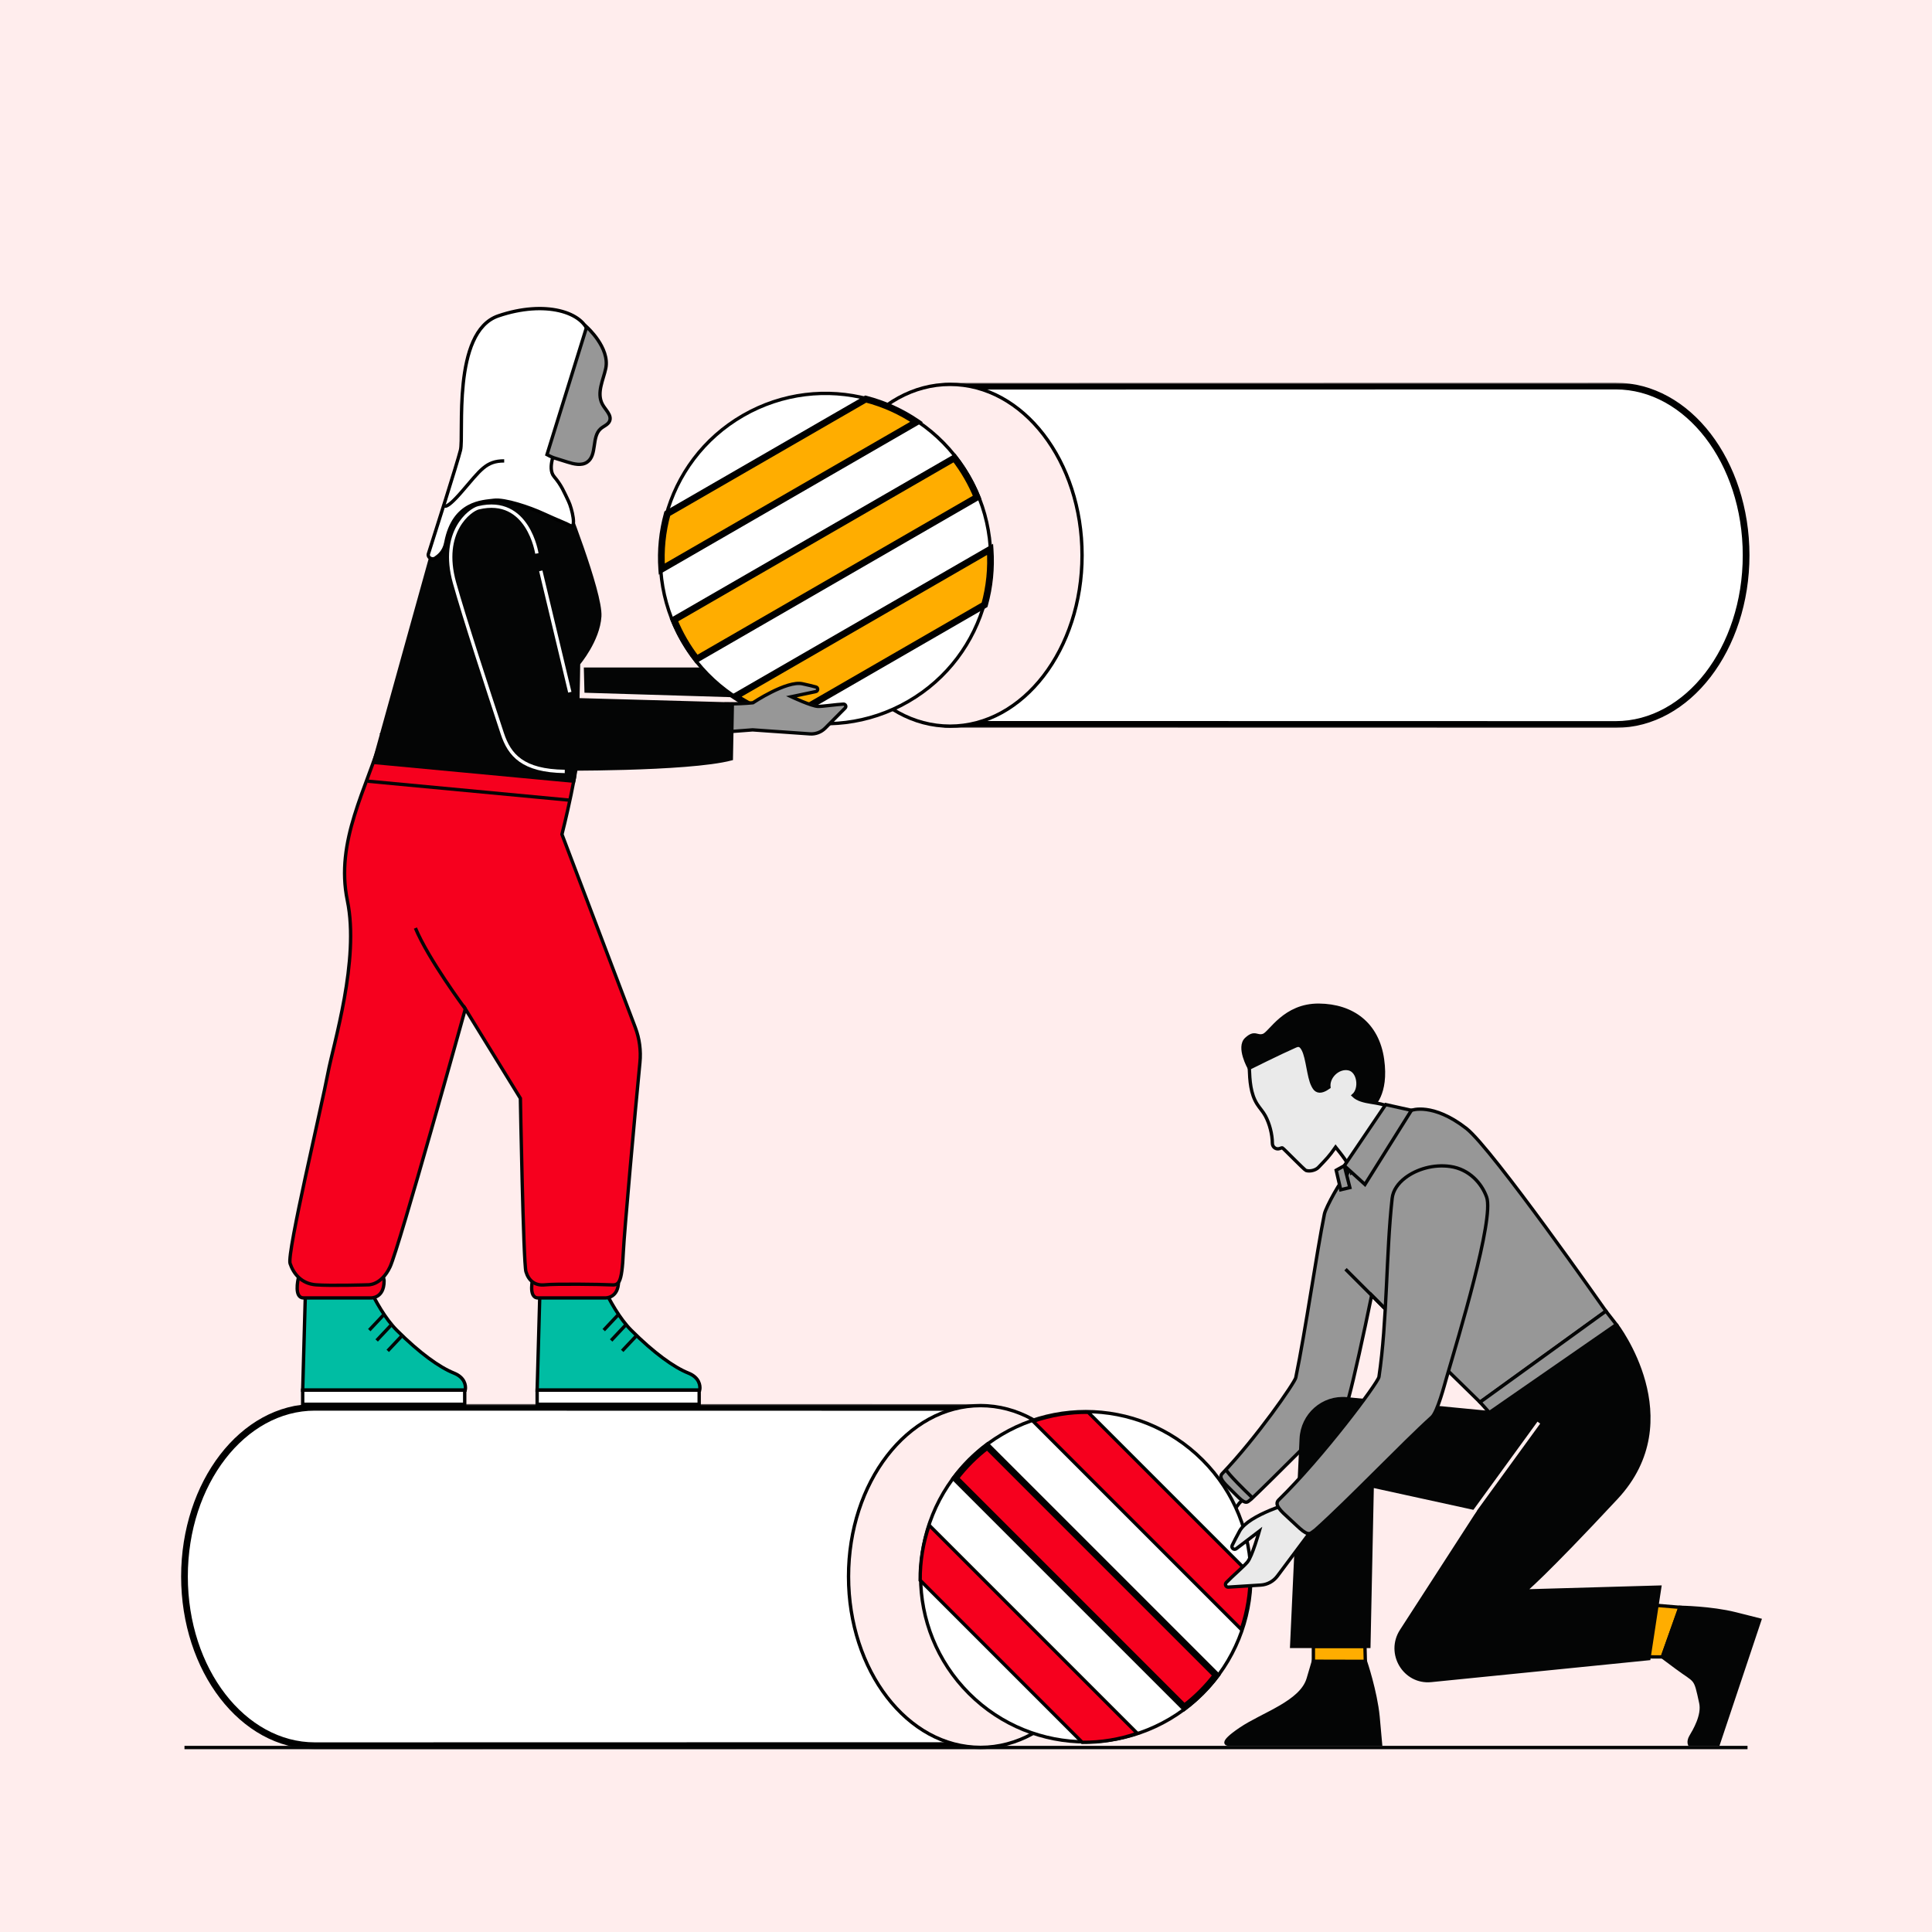 <svg width="576" height="576" viewBox="0 0 576 576" fill="none" xmlns="http://www.w3.org/2000/svg">
<rect width="576" height="576" fill="#FFEDED"/>
<mask id="path-1-outside-1_1391_35623" maskUnits="userSpaceOnUse" x="281.405" y="114.1" width="241" height="103" fill="black">
<rect fill="white" x="281.405" y="114.1" width="241" height="103"/>
<path fill-rule="evenodd" clip-rule="evenodd" d="M481.71 215.994C503.177 215.994 520.579 193.408 520.579 165.547C520.579 137.686 503.177 115.1 481.71 115.1C481.64 115.1 481.57 115.1 481.499 115.101C481.481 115.1 481.463 115.1 481.445 115.1C475.818 115.1 282.405 115.14 282.405 115.14V215.954L481.445 215.994C481.463 215.994 481.482 215.993 481.5 215.993C481.57 215.993 481.64 215.994 481.71 215.994Z"/>
</mask>
<path fill-rule="evenodd" clip-rule="evenodd" d="M481.71 215.994C503.177 215.994 520.579 193.408 520.579 165.547C520.579 137.686 503.177 115.1 481.71 115.1C481.64 115.1 481.57 115.1 481.499 115.101C481.481 115.1 481.463 115.1 481.445 115.1C475.818 115.1 282.405 115.14 282.405 115.14V215.954L481.445 215.994C481.463 215.994 481.482 215.993 481.5 215.993C481.57 215.993 481.64 215.994 481.71 215.994Z" fill="white"/>
<path d="M481.499 115.101L481.473 116.1L481.49 116.101L481.506 116.101L481.499 115.101ZM282.405 115.14L282.404 114.14L281.405 114.14V115.14H282.405ZM282.405 215.954H281.405V216.954L282.404 216.954L282.405 215.954ZM481.445 215.994L481.445 216.994H481.445V215.994ZM481.5 215.993L481.507 214.993L481.491 214.993L481.474 214.993L481.5 215.993ZM519.579 165.547C519.579 193.114 502.398 214.994 481.71 214.994V216.994C503.956 216.994 521.579 193.702 521.579 165.547H519.579ZM481.71 116.1C502.398 116.1 519.579 137.98 519.579 165.547H521.579C521.579 137.392 503.956 114.1 481.71 114.1V116.1ZM481.506 116.101C481.574 116.1 481.642 116.1 481.71 116.1V114.1C481.638 114.1 481.565 114.1 481.492 114.101L481.506 116.101ZM481.525 114.101C481.498 114.1 481.472 114.1 481.445 114.1V116.1C481.454 116.1 481.464 116.1 481.473 116.1L481.525 114.101ZM481.445 114.1C478.631 114.1 428.871 114.11 379.814 114.12C355.286 114.125 330.933 114.13 312.713 114.134C303.603 114.136 296.026 114.137 290.726 114.138C288.076 114.139 285.996 114.139 284.578 114.14C283.869 114.14 283.325 114.14 282.959 114.14C282.776 114.14 282.638 114.14 282.545 114.14C282.498 114.14 282.463 114.14 282.44 114.14C282.428 114.14 282.419 114.14 282.413 114.14C282.41 114.14 282.408 114.14 282.407 114.14C282.405 114.14 282.404 114.14 282.405 115.14C282.405 116.14 282.405 116.14 282.407 116.14C282.408 116.14 282.411 116.14 282.414 116.14C282.419 116.14 282.428 116.14 282.44 116.14C282.463 116.14 282.498 116.14 282.545 116.14C282.638 116.14 282.777 116.14 282.96 116.14C283.326 116.14 283.869 116.14 284.578 116.14C285.996 116.139 288.077 116.139 290.726 116.138C296.026 116.137 303.603 116.136 312.713 116.134C330.934 116.13 355.286 116.125 379.815 116.12C428.872 116.11 478.631 116.1 481.445 116.1V114.1ZM281.405 115.14V215.954H283.405V115.14H281.405ZM282.404 216.954L481.445 216.994L481.445 214.994L282.405 214.954L282.404 216.954ZM481.445 216.994C481.472 216.994 481.499 216.993 481.527 216.992L481.474 214.993C481.464 214.993 481.455 214.994 481.445 214.994V216.994ZM481.71 214.994C481.643 214.994 481.575 214.993 481.507 214.993L481.494 216.993C481.566 216.993 481.638 216.994 481.71 216.994V214.994Z" fill="black" mask="url(#path-1-outside-1_1391_35623)"/>
<path d="M283.231 216.494C305.088 216.494 322.6 193.555 322.6 165.547C322.6 137.539 305.088 114.6 283.231 114.6C261.375 114.6 243.863 137.539 243.863 165.547C243.863 193.555 261.375 216.494 283.231 216.494Z" fill="#FFEDED" stroke="black"/>
<mask id="path-4-outside-2_1391_35623" maskUnits="userSpaceOnUse" x="53.175" y="418.565" width="241" height="103" fill="black">
<rect fill="white" x="53.175" y="418.565" width="241" height="103"/>
<path fill-rule="evenodd" clip-rule="evenodd" d="M93.869 520.459C72.402 520.459 55 497.873 55 470.012C55 442.151 72.402 419.565 93.869 419.565C93.939 419.565 94.01 419.566 94.081 419.566C94.099 419.566 94.117 419.565 94.135 419.565C99.762 419.565 293.175 419.605 293.175 419.605V520.419L94.135 520.459C94.116 520.459 94.097 520.459 94.078 520.458C94.008 520.459 93.939 520.459 93.869 520.459Z"/>
</mask>
<path fill-rule="evenodd" clip-rule="evenodd" d="M93.869 520.459C72.402 520.459 55 497.873 55 470.012C55 442.151 72.402 419.565 93.869 419.565C93.939 419.565 94.01 419.566 94.081 419.566C94.099 419.566 94.117 419.565 94.135 419.565C99.762 419.565 293.175 419.605 293.175 419.605V520.419L94.135 520.459C94.116 520.459 94.097 520.459 94.078 520.458C94.008 520.459 93.939 520.459 93.869 520.459Z" fill="white"/>
<path d="M94.081 419.566L94.106 420.566L94.09 420.566L94.074 420.566L94.081 419.566ZM293.175 419.605L293.175 418.605L294.175 418.606V419.605H293.175ZM293.175 520.419H294.175V521.419L293.175 521.419L293.175 520.419ZM94.135 520.459L94.135 521.459H94.135V520.459ZM94.078 520.458L94.071 519.458L94.088 519.458L94.105 519.458L94.078 520.458ZM56 470.012C56 497.579 73.181 519.459 93.869 519.459V521.459C71.623 521.459 54 498.167 54 470.012H56ZM93.869 420.565C73.181 420.565 56 442.445 56 470.012H54C54 441.857 71.623 418.565 93.869 418.565V420.565ZM94.074 420.566C94.005 420.566 93.937 420.565 93.869 420.565V418.565C93.942 418.565 94.015 418.566 94.088 418.566L94.074 420.566ZM94.055 418.566C94.081 418.566 94.108 418.565 94.135 418.565V420.565C94.125 420.565 94.116 420.566 94.106 420.566L94.055 418.566ZM94.135 418.565C96.948 418.565 146.708 418.575 195.765 418.585C220.293 418.59 244.646 418.595 262.866 418.599C271.976 418.601 279.554 418.603 284.853 418.604C287.503 418.604 289.584 418.605 291.002 418.605C291.711 418.605 292.254 418.605 292.62 418.605C292.803 418.605 292.942 418.605 293.035 418.605C293.081 418.605 293.116 418.605 293.14 418.605C293.151 418.605 293.16 418.605 293.166 418.605C293.169 418.605 293.171 418.605 293.173 418.605C293.174 418.605 293.175 418.605 293.175 419.605C293.175 420.605 293.174 420.605 293.172 420.605C293.171 420.605 293.169 420.605 293.166 420.605C293.16 420.605 293.151 420.605 293.139 420.605C293.116 420.605 293.081 420.605 293.034 420.605C292.941 420.605 292.803 420.605 292.62 420.605C292.253 420.605 291.71 420.605 291.001 420.605C289.583 420.605 287.503 420.604 284.853 420.604C279.553 420.603 271.976 420.601 262.866 420.599C244.645 420.595 220.293 420.59 195.765 420.585C146.708 420.575 96.948 420.565 94.135 420.565V418.565ZM294.175 419.605V520.419H292.175V419.605H294.175ZM293.175 521.419L94.135 521.459L94.134 519.459L293.175 519.419L293.175 521.419ZM94.135 521.459C94.107 521.459 94.079 521.459 94.052 521.458L94.105 519.458C94.115 519.459 94.125 519.459 94.135 519.459V521.459ZM93.869 519.459C93.936 519.459 94.004 519.459 94.071 519.458L94.085 521.458C94.013 521.459 93.941 521.459 93.869 521.459V519.459Z" fill="black" mask="url(#path-4-outside-2_1391_35623)"/>
<path d="M292.348 520.959C270.492 520.959 252.979 498.02 252.979 470.012C252.979 442.004 270.492 419.065 292.348 419.065C314.204 419.065 331.717 442.004 331.717 470.012C331.717 498.02 314.204 520.959 292.348 520.959Z" fill="#FFEDED" stroke="black"/>
<path d="M174.571 199.511L174.739 206.043L220.854 207.441L219.787 199.511H174.571Z" fill="#040505" stroke="#040505" stroke-miterlimit="10"/>
<path d="M90.243 414.456L90.474 406.21L91.094 383.851L106.397 375.35C106.397 375.35 111.497 389.803 118.299 396.603C125.1 403.404 131.051 407.655 135.302 409.356C136.143 409.695 136.79 410.096 137.274 410.529C139.246 412.272 138.702 414.457 138.702 414.457L90.243 414.456Z" fill="#00BDA3" stroke="black" stroke-miterlimit="10"/>
<path d="M138.548 414.456H90.243V418.666H138.548V414.456Z" fill="white" stroke="black" stroke-miterlimit="10"/>
<path d="M114.507 391.867L110.095 396.562" stroke="#040505" stroke-miterlimit="10"/>
<path d="M116.713 394.95L112.301 399.644" stroke="#040505" stroke-miterlimit="10"/>
<path d="M120.012 398.049L115.6 402.744" stroke="#040505" stroke-miterlimit="10"/>
<path d="M160.144 414.456L160.375 406.21L160.995 383.851L176.298 375.35C176.298 375.35 181.398 389.803 188.199 396.603C195.001 403.404 200.952 407.655 205.203 409.356C206.044 409.695 206.691 410.096 207.175 410.529C209.147 412.272 208.603 414.457 208.603 414.457L160.144 414.456Z" fill="#00BDA3" stroke="black" stroke-miterlimit="10"/>
<path d="M208.449 414.456H160.144V418.666H208.449V414.456Z" fill="white" stroke="black" stroke-miterlimit="10"/>
<path d="M184.408 391.867L179.996 396.562" stroke="#040505" stroke-miterlimit="10"/>
<path d="M186.614 394.95L182.202 399.644" stroke="#040505" stroke-miterlimit="10"/>
<path d="M189.912 398.049L185.5 402.744" stroke="#040505" stroke-miterlimit="10"/>
<path d="M89.009 380.78C89.009 380.78 88.999 380.818 88.983 380.887C88.789 381.706 87.658 386.961 90.507 386.961H110.472C110.472 386.961 114.506 387.224 114.506 381.932C114.506 374.89 89.008 380.78 89.008 380.78H89.009Z" fill="#F6001E"/>
<path d="M89.008 380.78C89.008 380.78 114.506 374.89 114.506 381.932C114.506 387.224 110.472 386.961 110.472 386.961H90.507C87.658 386.961 88.789 381.706 88.983 380.887M89.008 380.78H89.009C89.009 380.78 88.999 380.818 88.983 380.887M89.008 380.78L88.983 380.887" stroke="#040505" stroke-miterlimit="10"/>
<path d="M158.917 380.779C158.917 380.779 157.326 386.959 160.416 386.959H180.376C180.376 386.959 184.409 387.222 184.409 381.931C184.409 374.891 158.918 380.779 158.917 380.779Z" fill="#F6001E" stroke="#040505" stroke-miterlimit="10"/>
<path d="M114.284 218.378C109.26 235.348 99.882 250.755 103.566 268.507C107.25 286.258 99.372 311.358 97.76 319.974C95.924 329.789 85.48 373.674 86.484 376.689C87.489 379.703 89.834 382.718 94.187 383.053C98.541 383.388 109.594 383.053 109.594 383.053C109.594 383.053 113.613 383.388 116.293 377.693C118.972 371.999 138.733 300.79 138.733 300.79L155.145 327.454C155.145 327.454 156.023 376.488 156.806 379.136C157.601 381.824 159.499 383.388 162.513 383.053C165.528 382.718 179.482 382.904 181.939 383.053C184.395 383.202 185.399 383.202 185.846 373.117C186.089 367.62 189.346 331.317 190.784 316.776C191.135 313.227 190.66 309.646 189.394 306.313L167.537 248.746C167.537 248.746 172.997 227.39 172.779 218.81L114.283 218.379L114.284 218.378Z" fill="#F6001E" stroke="#040505" stroke-miterlimit="10"/>
<path d="M167.873 148.044C167.873 148.044 179.26 176.625 178.814 183.771C178.368 190.915 172.486 197.838 172.486 197.838C172.486 197.838 172.096 229.109 171.056 232.904L111.437 227.311C111.437 227.311 128.351 166.354 133.04 149.607C136.494 137.268 167.873 148.044 167.873 148.044Z" fill="#040505" stroke="#040505" stroke-miterlimit="10"/>
<path d="M138.734 300.791C138.734 300.791 127.667 285.919 123.849 276.691" stroke="#040505" stroke-miterlimit="10"/>
<path d="M165.804 133.781C165.804 133.781 162.96 139.467 165.194 142.09C167.427 144.714 168.152 146.654 169.493 149.428C170.546 151.608 172.005 157.924 169.884 156.641C168.92 156.058 166.364 155.141 162.117 153.177C157.826 151.192 150.458 148.735 147.213 149.162C143.98 149.587 135.251 149.576 132.93 161.722C132.383 164.584 130.69 165.749 129.817 166.362C128.819 167.061 127.378 166.197 127.72 165.123C129.408 159.826 136.305 138.138 137.284 134.22C138.401 129.749 134.604 98.942 148.56 94.179C162.516 89.417 174.126 93.013 175.578 99.621L170.777 124.501L165.805 133.782L165.804 133.781Z" fill="white" stroke="black" stroke-miterlimit="10"/>
<path d="M132.358 150.468C132.358 150.468 132.27 152.843 137.622 146.653C143.316 140.069 144.879 137.41 150.319 137.41" stroke="#040505" stroke-miterlimit="10"/>
<path d="M179.54 120.416C180.419 122.156 182.5 123.768 181.728 125.558C181.263 126.638 179.962 127.039 179.078 127.815C176.309 130.243 178.092 135.692 175.054 137.775C173.372 138.929 171.101 138.36 169.156 137.751L165.154 136.497C164.421 136.268 163.077 135.536 163.077 135.536L174.907 97.46C174.907 97.46 181.898 103.656 180.592 109.861C179.885 113.226 177.839 117.05 179.54 120.416Z" fill="#979797" stroke="#040505" stroke-miterlimit="10"/>
<path d="M109.631 232.903L169.544 238.534" stroke="#040505" stroke-miterlimit="10"/>
<path d="M203.482 191.139C217.077 214.687 247.188 222.755 270.736 209.16C294.284 195.564 302.353 165.453 288.757 141.905C275.162 118.357 245.051 110.289 221.503 123.885C197.955 137.48 189.886 167.591 203.482 191.139Z" fill="white" stroke="#040505" stroke-linecap="round" stroke-linejoin="round"/>
<mask id="path-29-outside-3_1391_35623" maskUnits="userSpaceOnUse" x="198.712" y="134.943" width="94.603" height="63.856" fill="black">
<rect fill="white" x="198.712" y="134.943" width="94.603" height="63.856"/>
<path fill-rule="evenodd" clip-rule="evenodd" d="M291.298 148.233C290.459 146.169 289.469 144.139 288.324 142.155C287.179 140.172 285.915 138.299 284.547 136.541L200.941 184.811C201.78 186.875 202.77 188.905 203.915 190.889C205.06 192.872 206.324 194.745 207.692 196.503L291.298 148.233Z"/>
</mask>
<path fill-rule="evenodd" clip-rule="evenodd" d="M291.298 148.233C290.459 146.169 289.469 144.139 288.324 142.155C287.179 140.172 285.915 138.299 284.547 136.541L200.941 184.811C201.78 186.875 202.77 188.905 203.915 190.889C205.06 192.872 206.324 194.745 207.692 196.503L291.298 148.233Z" fill="#FFAD00"/>
<path d="M291.298 148.233L291.798 149.099L292.552 148.663L292.224 147.857L291.298 148.233ZM284.547 136.541L285.337 135.927L284.802 135.239L284.047 135.675L284.547 136.541ZM200.941 184.811L200.441 183.945L199.687 184.38L200.015 185.187L200.941 184.811ZM207.692 196.503L206.902 197.117L207.437 197.804L208.192 197.369L207.692 196.503ZM292.224 147.857C291.369 145.751 290.358 143.679 289.19 141.655L287.458 142.655C288.58 144.599 289.55 146.588 290.371 148.609L292.224 147.857ZM289.19 141.655C288.022 139.632 286.733 137.721 285.337 135.927L283.758 137.155C285.098 138.877 286.336 140.711 287.458 142.655L289.19 141.655ZM284.047 135.675L200.441 183.945L201.441 185.677L285.047 137.407L284.047 135.675ZM200.015 185.187C200.871 187.293 201.881 189.365 203.049 191.389L204.781 190.389C203.659 188.445 202.689 186.456 201.868 184.435L200.015 185.187ZM203.049 191.389C204.217 193.412 205.506 195.323 206.902 197.117L208.481 195.889C207.141 194.167 205.903 192.333 204.781 190.389L203.049 191.389ZM208.192 197.369L291.798 149.099L290.798 147.367L207.192 195.637L208.192 197.369Z" fill="black" mask="url(#path-29-outside-3_1391_35623)"/>
<mask id="path-31-outside-4_1391_35623" maskUnits="userSpaceOnUse" x="188.077" y="112.254" width="87.674" height="59.856" fill="black">
<rect fill="white" x="188.077" y="112.254" width="87.674" height="59.856"/>
<path fill-rule="evenodd" clip-rule="evenodd" d="M273.269 125.812C268.623 122.665 263.488 120.363 258.115 118.972L198.942 153.135C197.46 158.484 196.887 164.082 197.289 169.68L273.269 125.812Z"/>
</mask>
<path fill-rule="evenodd" clip-rule="evenodd" d="M273.269 125.812C268.623 122.665 263.488 120.363 258.115 118.972L198.942 153.135C197.46 158.484 196.887 164.082 197.289 169.68L273.269 125.812Z" fill="#FFAD00"/>
<path d="M273.269 125.812L273.769 126.678L275.152 125.88L273.83 124.984L273.269 125.812ZM258.115 118.972L258.365 118.004L257.969 117.902L257.615 118.106L258.115 118.972ZM198.942 153.135L198.442 152.269L198.088 152.474L197.979 152.868L198.942 153.135ZM197.289 169.68L196.291 169.751L196.406 171.344L197.789 170.546L197.289 169.68ZM273.83 124.984C269.088 121.773 263.848 119.423 258.365 118.004L257.864 119.94C263.128 121.303 268.158 123.558 272.709 126.64L273.83 124.984ZM257.615 118.106L198.442 152.269L199.442 154.002L258.615 119.838L257.615 118.106ZM197.979 152.868C196.466 158.326 195.881 164.039 196.291 169.751L198.286 169.608C197.892 164.126 198.454 158.642 199.906 153.403L197.979 152.868ZM197.789 170.546L273.769 126.678L272.769 124.946L196.789 168.814L197.789 170.546Z" fill="black" mask="url(#path-31-outside-4_1391_35623)"/>
<mask id="path-33-outside-5_1391_35623" maskUnits="userSpaceOnUse" x="216.745" y="161.908" width="87.674" height="59.856" fill="black">
<rect fill="white" x="216.745" y="161.908" width="87.674" height="59.856"/>
<path fill-rule="evenodd" clip-rule="evenodd" d="M293.534 180.318C295.016 174.969 295.59 169.371 295.187 163.774L219.205 207.642C223.851 210.789 228.986 213.092 234.359 214.483L293.534 180.318Z"/>
</mask>
<path fill-rule="evenodd" clip-rule="evenodd" d="M293.534 180.318C295.016 174.969 295.59 169.371 295.187 163.774L219.205 207.642C223.851 210.789 228.986 213.092 234.359 214.483L293.534 180.318Z" fill="#FFAD00"/>
<path d="M293.534 180.318L294.034 181.184L294.389 180.979L294.498 180.585L293.534 180.318ZM295.187 163.774L296.185 163.702L296.07 162.109L294.687 162.908L295.187 163.774ZM219.205 207.642L218.705 206.776L217.322 207.575L218.644 208.47L219.205 207.642ZM234.359 214.483L234.108 215.451L234.504 215.553L234.859 215.349L234.359 214.483ZM294.498 180.585C296.01 175.127 296.595 169.414 296.185 163.702L294.19 163.846C294.584 169.327 294.022 174.811 292.571 180.051L294.498 180.585ZM294.687 162.908L218.705 206.776L219.705 208.508L295.687 164.64L294.687 162.908ZM218.644 208.47C223.386 211.682 228.626 214.031 234.108 215.451L234.609 213.515C229.346 212.152 224.316 209.896 219.766 206.814L218.644 208.47ZM234.859 215.349L294.034 181.184L293.034 179.452L233.859 213.617L234.859 215.349Z" fill="black" mask="url(#path-33-outside-5_1391_35623)"/>
<path d="M217.538 218.119C220.22 217.917 222.561 217.74 224.382 217.599L241.454 218.795C243.157 218.918 244.831 218.291 246.032 217.077L251.968 211.09C252.406 210.647 252.075 209.892 251.453 209.924C249.17 210.041 245.335 210.627 243.897 210.604C241.993 210.572 235.92 207.72 235.92 207.72L243.186 206.191C243.937 206.069 243.992 205.007 243.256 204.814C242.205 204.538 240.871 204.21 239.247 203.859C234.504 202.827 224.486 209.517 224.486 209.517C222.348 209.743 219.637 209.853 216.578 209.871L217.537 218.12L217.538 218.119Z" fill="#979797" stroke="#040505" stroke-miterlimit="10"/>
<path d="M142.642 151.393C140.128 151.799 131.254 158.538 135.497 173.722C138.342 183.904 145.404 205.532 149.748 218.677C151.882 225.135 156.709 229.097 164.788 229.273C164.788 229.273 205.038 229.628 218.029 226.223L218.337 209.894L169.884 208.555L160.059 165.014C160.059 165.014 156.486 149.161 142.643 151.394L142.642 151.393Z" fill="#040505" stroke="#040505" stroke-miterlimit="10"/>
<path d="M160.058 165.013C160.058 165.013 157.491 147.82 142.642 151.393C140.166 151.989 131.254 158.538 135.497 173.722C138.342 183.904 145.404 205.533 149.748 218.677C151.882 225.135 155.815 229.823 168.376 229.991" stroke="white" stroke-miterlimit="10"/>
<path d="M161.227 170.193L169.882 206.377" stroke="white" stroke-miterlimit="10"/>
<path d="M55 521H521" stroke="#040505" stroke-miterlimit="10"/>
<path d="M372.462 318.443C372.462 318.443 368.927 312.203 371.562 309.775C374.198 307.346 374.677 309.41 376.713 308.682C378.749 307.953 382.934 299.594 393.237 299.695C403.251 299.792 410.683 305.281 412.172 315.847C413.663 326.413 409.079 329.812 409.079 329.812H395.041L372.462 318.443Z" fill="#040505" stroke="#040505" stroke-miterlimit="10"/>
<path d="M374.652 443.016C372.634 445.027 370.871 446.781 369.497 448.145L358.616 462.692C357.533 464.147 355.877 465.05 354.082 465.161L345.226 465.721C344.571 465.761 344.203 464.966 344.66 464.489C346.334 462.738 349.456 460.07 350.434 458.901C351.729 457.349 353.678 450.47 353.678 450.47L347.431 455.23C346.813 455.748 345.935 455.045 346.292 454.319C346.802 453.281 347.467 451.98 348.313 450.429C350.783 445.895 363.022 442.551 363.022 442.551C364.684 440.993 366.649 438.893 368.783 436.451L374.652 443.016Z" fill="#EAEAEA" stroke="#040505" stroke-miterlimit="10"/>
<path d="M350.169 461.607L356.953 458.745" stroke="#040505" stroke-miterlimit="10"/>
<path d="M391.571 496.214V490.846H406.941L407.082 496.251L391.571 496.214Z" fill="#FFAD00" stroke="#040505" stroke-miterlimit="10"/>
<path d="M495.605 493.99L490.99 493.97L493.387 478.579L500.859 479.197L495.605 493.99Z" fill="#FFAD00" stroke="#040505" stroke-miterlimit="10"/>
<path d="M288.894 435.267C269.667 454.494 269.667 485.667 288.894 504.894C308.121 524.121 339.294 524.121 358.521 504.894C377.748 485.667 377.748 454.494 358.521 435.267C339.294 416.04 308.121 416.04 288.894 435.267Z" fill="white" stroke="#040505" stroke-linecap="round" stroke-linejoin="round"/>
<mask id="path-46-outside-6_1391_35623" maskUnits="userSpaceOnUse" x="282.33" y="429.056" width="82.024" height="82.024" fill="black">
<rect fill="white" x="282.33" y="429.056" width="82.024" height="82.024"/>
<path fill-rule="evenodd" clip-rule="evenodd" d="M353.066 508.985C354.842 507.641 356.547 506.16 358.167 504.54C359.786 502.92 361.268 501.215 362.612 499.439L294.348 431.175C292.572 432.519 290.866 434 289.247 435.62C287.627 437.24 286.145 438.945 284.801 440.721L353.066 508.985Z"/>
</mask>
<path fill-rule="evenodd" clip-rule="evenodd" d="M353.066 508.985C354.842 507.641 356.547 506.16 358.167 504.54C359.786 502.92 361.268 501.215 362.612 499.439L294.348 431.175C292.572 432.519 290.866 434 289.247 435.62C287.627 437.24 286.145 438.945 284.801 440.721L353.066 508.985Z" fill="#F6001E"/>
<path d="M353.066 508.985L352.358 509.692L352.974 510.308L353.669 509.783L353.066 508.985ZM362.612 499.439L363.409 500.042L363.935 499.347L363.319 498.732L362.612 499.439ZM294.348 431.175L295.055 430.468L294.439 429.852L293.745 430.377L294.348 431.175ZM284.801 440.721L284.004 440.118L283.478 440.812L284.094 441.428L284.801 440.721ZM353.669 509.783C355.482 508.411 357.222 506.899 358.874 505.247L357.459 503.833C355.872 505.42 354.202 506.871 352.462 508.188L353.669 509.783ZM358.874 505.247C360.526 503.595 362.038 501.855 363.409 500.042L361.815 498.835C360.498 500.575 359.047 502.246 357.459 503.833L358.874 505.247ZM363.319 498.732L295.055 430.468L293.641 431.882L361.905 500.146L363.319 498.732ZM293.745 430.377C291.932 431.749 290.192 433.261 288.54 434.913L289.954 436.327C291.541 434.74 293.211 433.288 294.951 431.972L293.745 430.377ZM288.54 434.913C286.887 436.565 285.376 438.305 284.004 440.118L285.599 441.324C286.915 439.585 288.367 437.914 289.954 436.327L288.54 434.913ZM284.094 441.428L352.358 509.692L353.773 508.278L285.509 440.014L284.094 441.428Z" fill="black" mask="url(#path-46-outside-6_1391_35623)"/>
<path fill-rule="evenodd" clip-rule="evenodd" d="M370.057 485.769C371.894 480.466 372.789 474.91 372.741 469.36L324.427 421.046C318.877 420.999 313.321 421.893 308.019 423.73L370.057 485.769Z" fill="#F6001E"/>
<path d="M370.057 485.769L369.703 486.122L370.268 486.687L370.529 485.932L370.057 485.769ZM372.741 469.36L373.241 469.356L373.24 469.152L373.095 469.007L372.741 469.36ZM324.427 421.046L324.78 420.692L324.636 420.548L324.431 420.546L324.427 421.046ZM308.019 423.73L307.855 423.258L307.1 423.519L307.665 424.084L308.019 423.73ZM370.529 485.932C372.385 480.575 373.289 474.962 373.241 469.356L372.242 469.365C372.288 474.858 371.402 480.357 369.584 485.605L370.529 485.932ZM373.095 469.007L324.78 420.692L324.073 421.399L372.388 469.714L373.095 469.007ZM324.431 420.546C318.825 420.498 313.212 421.402 307.855 423.258L308.182 424.203C313.43 422.385 318.929 421.499 324.423 421.546L324.431 420.546ZM307.665 424.084L369.703 486.122L370.41 485.415L308.372 423.377L307.665 424.084Z" fill="black"/>
<path fill-rule="evenodd" clip-rule="evenodd" d="M322.654 519.45C328.203 519.497 333.76 518.602 339.062 516.765L277.022 454.726C275.185 460.028 274.29 465.584 274.337 471.134L322.654 519.45Z" fill="#F6001E"/>
<path d="M322.654 519.45L322.3 519.804L322.445 519.949L322.65 519.95L322.654 519.45ZM339.062 516.765L339.225 517.238L339.98 516.976L339.415 516.412L339.062 516.765ZM277.022 454.726L277.376 454.372L276.811 453.808L276.55 454.562L277.022 454.726ZM274.337 471.134L273.837 471.138L273.839 471.342L273.984 471.487L274.337 471.134ZM322.65 519.95C328.256 519.998 333.869 519.094 339.225 517.238L338.898 516.293C333.65 518.111 328.151 518.997 322.658 518.95L322.65 519.95ZM339.415 516.412L277.376 454.372L276.669 455.079L338.708 517.119L339.415 516.412ZM276.55 454.562C274.694 459.919 273.79 465.532 273.837 471.138L274.837 471.129C274.791 465.636 275.677 460.137 277.495 454.89L276.55 454.562ZM273.984 471.487L322.3 519.804L323.007 519.097L274.691 470.78L273.984 471.487Z" fill="black"/>
<path d="M407.082 495.314C407.082 495.314 410.1 504.238 410.842 511.768L411.585 519.991H366.16C366.16 519.991 363.189 519.991 369.874 515.473C376.56 510.953 387.953 507.58 390.044 500.472L391.571 495.277L407.082 495.314Z" fill="#040505" stroke="#040505" stroke-miterlimit="10"/>
<path d="M517.41 481.146L524.654 482.972L512.276 519.992H503.697C503.697 519.992 503.308 519.081 504.117 517.715C505.138 515.989 507.891 511.43 507.082 507.695C505.359 499.739 505.816 501.586 499.917 497.197L495.605 493.99L500.86 479.196C500.86 479.196 510.164 479.32 517.41 481.146Z" fill="#040505" stroke="#040505" stroke-miterlimit="10"/>
<path d="M478.779 390.898C478.779 390.898 444.835 342.39 437.181 336.431C427.117 328.598 420.798 331.027 420.798 331.027L403.255 346.206C403.255 346.206 402.53 347.872 401.616 350.137C399.891 351.528 395.261 359.957 394.862 361.934C392.442 373.943 389.292 396.364 386.321 410.725C386.02 412.184 374.707 428.563 364.353 439.368C363.279 440.551 364.825 442.062 366.855 444.039C369.586 446.698 370.996 448.543 372.18 447.614L373.046 446.936C380.902 439.444 392.734 427.349 399.43 420.905C400.787 419.599 401.721 418.059 402.181 416.369C403.648 410.97 406.518 398.033 408.949 386.163C418.828 396.188 441.249 418.041 441.249 418.041L478.779 390.898Z" fill="#979797" stroke="#040505" stroke-miterlimit="10"/>
<path d="M481.895 394.905C481.895 394.905 503.697 423.179 481.895 446.569C460.092 469.958 454.581 474.329 454.581 474.329L494.833 473.179L491.586 494.488L426.672 501.007C418.745 501.803 413.442 492.932 417.809 486.178L441.169 450.04L409.101 443.024L408.102 490.845H385.101L387.941 428.951C388.27 421.789 394.44 416.36 401.481 417.038L444.04 421.136L481.896 394.904L481.895 394.905Z" fill="#040505" stroke="#040505" stroke-miterlimit="10"/>
<path d="M365.502 438.156C365.502 438.156 365.987 439.441 373.431 446.568Z" fill="#545454"/>
<path d="M365.502 438.156C365.502 438.156 365.987 439.441 373.431 446.568" stroke="#040505" stroke-miterlimit="10"/>
<path d="M398.391 448.34C396.184 450.54 394.254 452.46 392.751 453.951L380.849 469.864C379.664 471.455 377.852 472.443 375.889 472.565L366.202 473.178C365.486 473.222 365.084 472.352 365.583 471.83C367.414 469.915 370.829 466.997 371.899 465.718C373.315 464.02 375.448 456.495 375.448 456.495L368.614 461.702C367.939 462.268 366.977 461.5 367.368 460.705C367.927 459.57 368.654 458.146 369.579 456.451C372.281 451.491 385.669 447.833 385.669 447.833C387.487 446.128 389.635 443.832 391.971 441.16L398.39 448.341L398.391 448.34Z" fill="#EAEAEA" stroke="#040505" stroke-miterlimit="10"/>
<path d="M392.132 456.139C402.027 447.323 418.418 430.106 426.851 422.521C428.56 420.984 430.686 412.751 431.265 410.762C434.764 398.724 445.54 363.382 443.217 356.891C441.759 352.817 438.064 348.59 432.415 347.773C427.342 347.039 422.34 348.599 419.006 351.114C416.834 352.752 415.314 354.902 415.051 357.263C413.229 373.651 413.611 393.776 411.118 410.499C410.859 412.236 394.227 434.516 381.187 447.231C379.833 448.623 381.781 450.402 384.337 452.727C387.776 455.856 389.552 458.028 391.044 456.935L392.132 456.139Z" fill="#979797" stroke="#040505" stroke-miterlimit="10"/>
<path d="M372.462 318.443C372.609 322.148 372.816 326.051 374.795 329.17C375.566 330.386 376.585 331.437 377.262 332.711C378.497 335.029 379.309 338.073 379.341 340.877C379.355 342.016 380.461 342.804 381.52 342.42C381.916 342.276 382.219 342.179 382.332 342.221C382.61 342.326 388.871 348.79 389.349 348.952C390.488 349.337 392.245 348.913 393.077 348.036C395.513 345.465 396.156 344.913 398.191 342.005C399.665 343.874 402.507 347.237 402.924 349.591C408.743 345.651 412.448 337.546 414.013 330.1C411.409 328.262 406.09 329.15 403.488 326.594C405.824 324.59 405.114 319.234 402.065 318.62C399.016 318.007 395.823 321.005 396.191 324.134C395.083 324.918 393.614 325.722 392.475 324.983C391.967 324.655 391.669 324.086 391.393 323.543C390.133 321.066 389.845 315.497 388.585 313.021C388.274 312.409 387.86 311.722 387.186 311.643C386.826 311.6 386.472 311.75 386.139 311.895C381.45 313.947 372.462 318.443 372.462 318.443Z" fill="#EAEAEA" stroke="#040505" stroke-miterlimit="10"/>
<path d="M413.123 329.32L400.792 347.543L406.942 353.13L420.799 331.027L413.123 329.32Z" fill="#979797" stroke="#040505" stroke-miterlimit="10"/>
<path d="M412.732 389.97L401.152 378.39" stroke="#040505" stroke-miterlimit="10"/>
<path d="M400.792 347.543L398.365 348.891L399.715 354.709L402.442 354.062L400.792 347.543Z" fill="#979797" stroke="#040505" stroke-miterlimit="10"/>
<path d="M441.249 418.04L444.039 421.138L481.894 394.906L478.779 390.898L441.249 418.04Z" fill="#979797" stroke="#040505" stroke-miterlimit="10"/>
<path d="M439.12 451.204L458.784 424.139" stroke="#FFEDED" stroke-miterlimit="10"/>
</svg>
